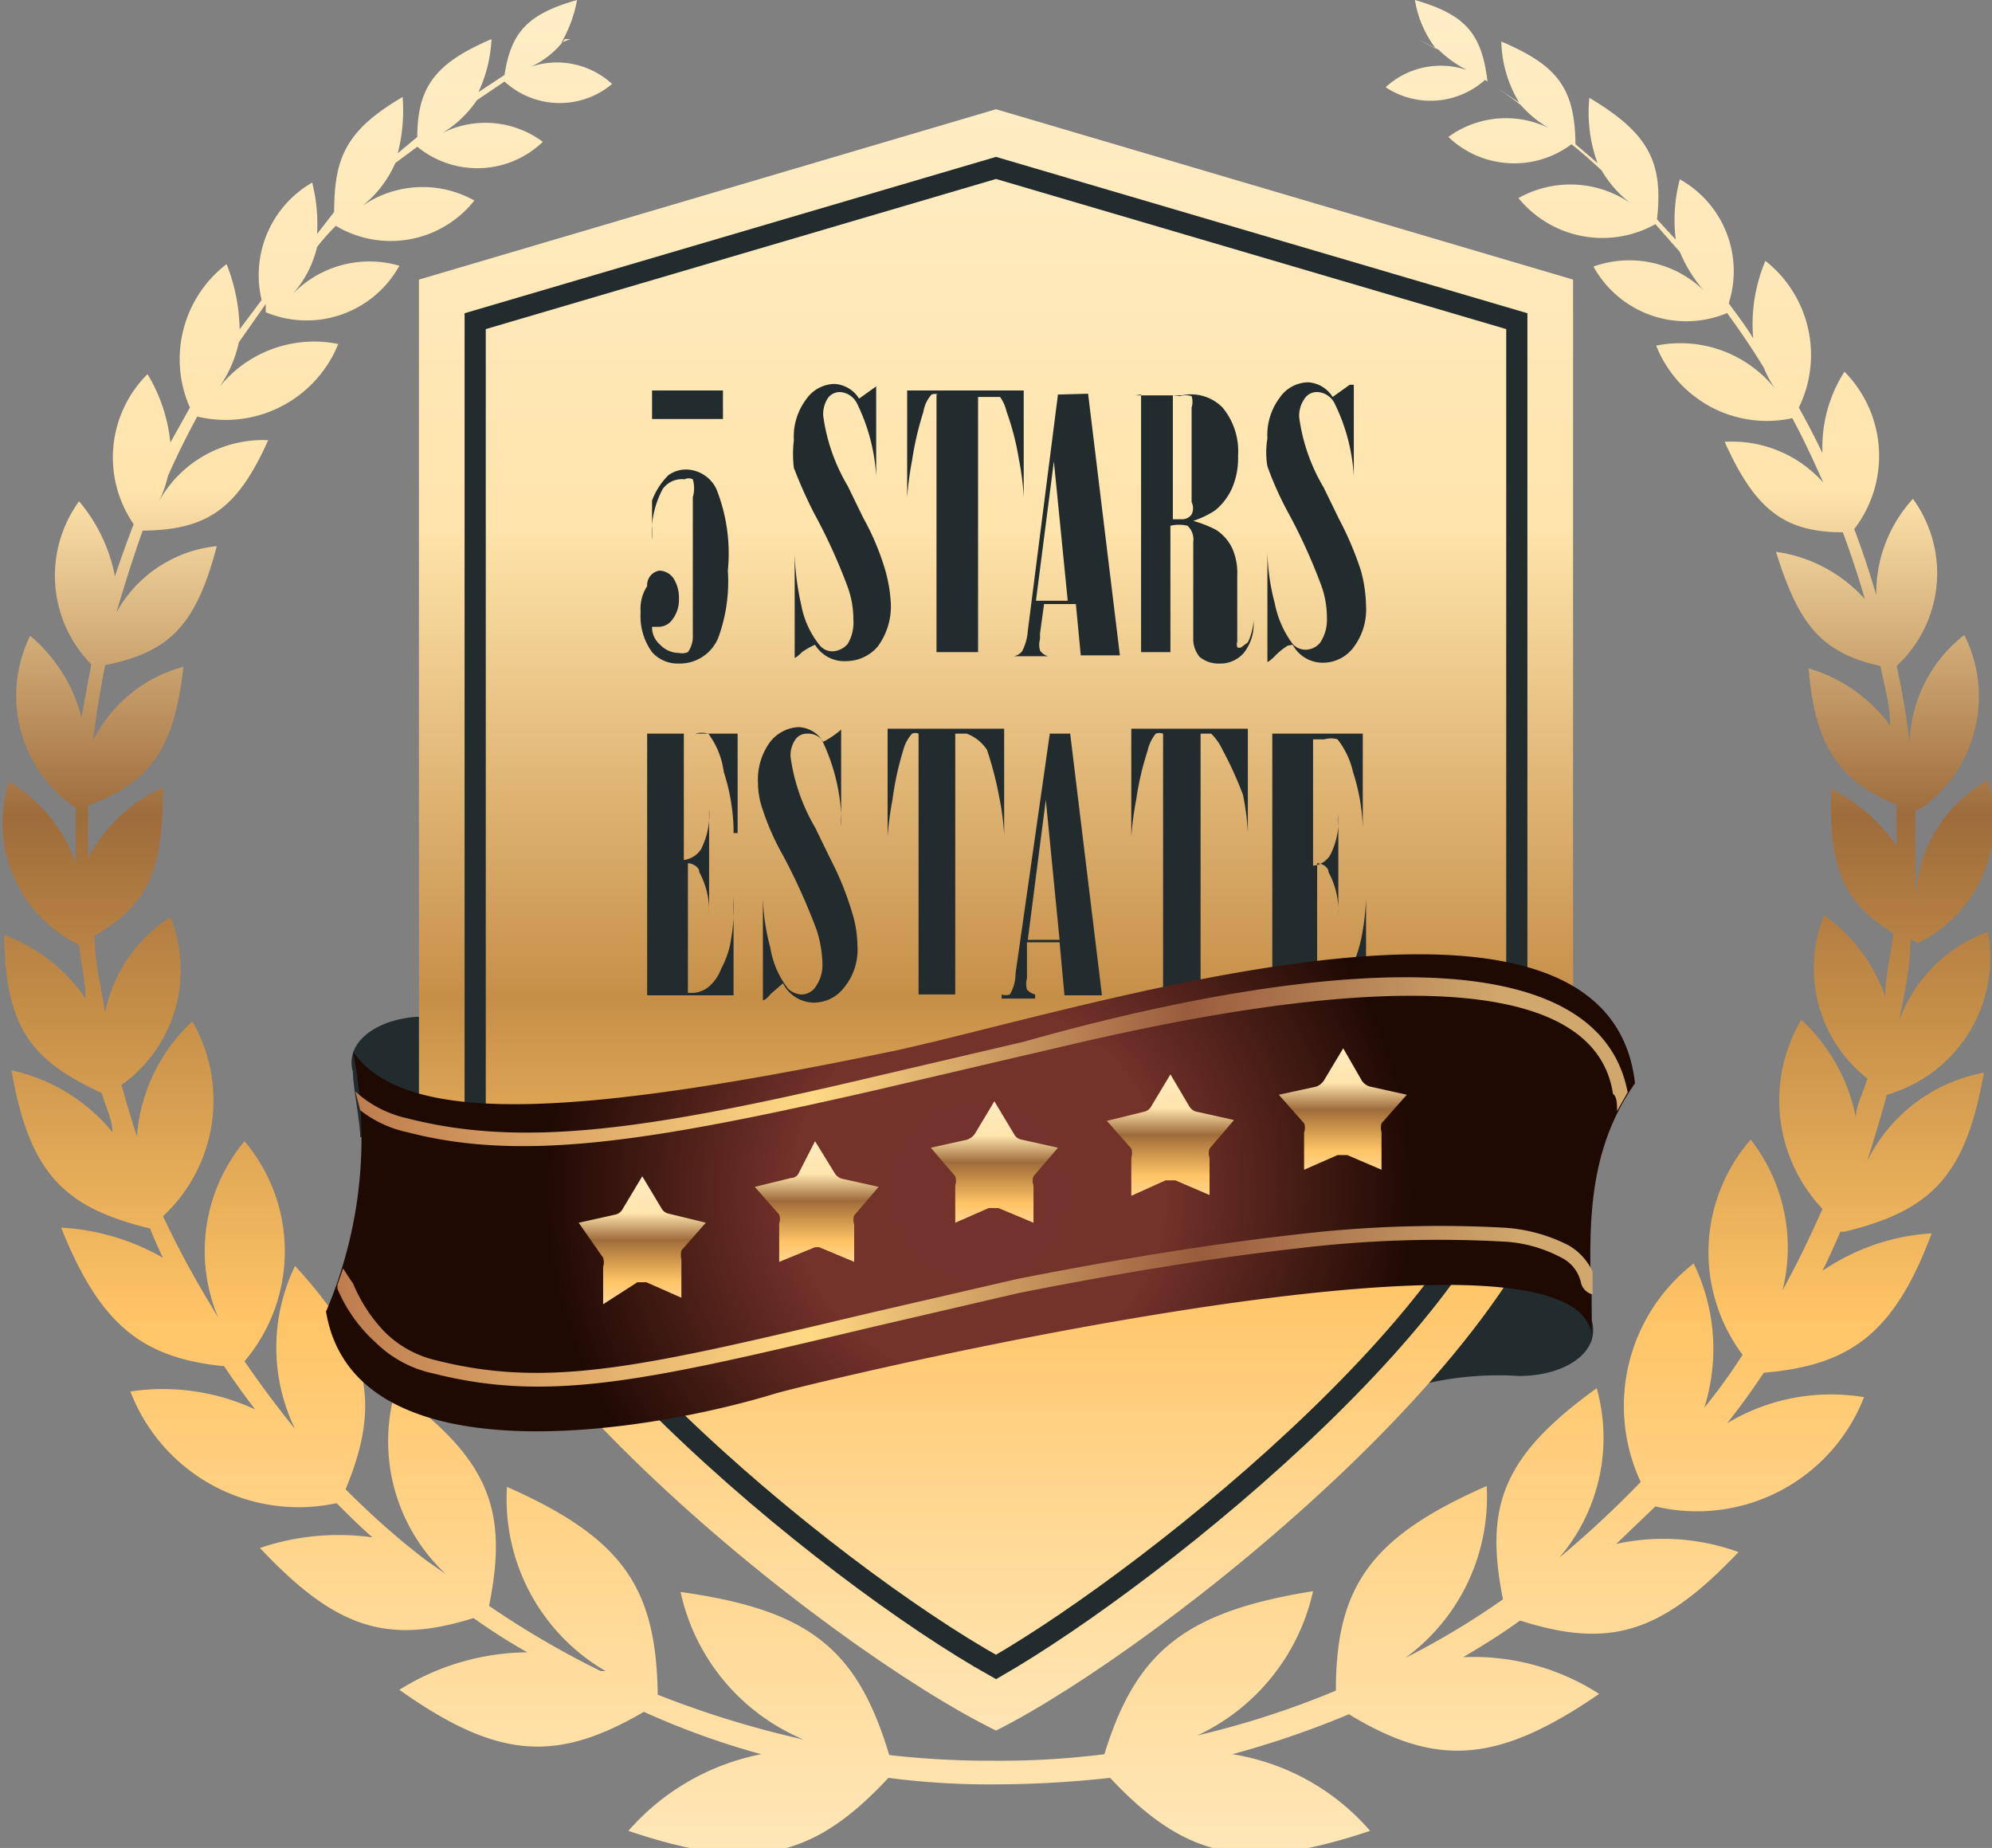 <svg xmlns="http://www.w3.org/2000/svg" xmlns:xlink="http://www.w3.org/1999/xlink" width="24.44" height="22.67" viewBox="0 0 24.44 22.67"><rect x="0" y="0" width="24.44" height="22.67" fill="#808080" stroke="none"/><defs><style>.a,.b,.c,.d,.e,.f,.g,.h,.i,.j,.k,.l{fill-rule:evenodd;}.a{fill:url(#a);}.b{fill:#222c2f;}.c{fill:url(#b);}.d{fill:none;stroke:#222c2f;stroke-miterlimit:22.93;stroke-width:0.26px;}.e{fill:url(#c);}.f{fill:url(#d);}.g{fill:url(#e);}.h{fill:url(#f);}.i{fill:url(#g);}.j{fill:url(#h);}.k{fill:url(#i);}.l{fill:url(#j);}</style><linearGradient id="a" x1="12.22" y1="-6.29" x2="12.22" y2="24.45" gradientUnits="userSpaceOnUse"><stop offset="0" stop-color="#fff7e3"/><stop offset="0.4" stop-color="#ffe4ab"/><stop offset="0.53" stop-color="#9e6c3b"/><stop offset="0.61" stop-color="#c68f48"/><stop offset="0.73" stop-color="#ffc466"/><stop offset="0.84" stop-color="#ffd893"/><stop offset="1" stop-color="#ffefcb"/></linearGradient><linearGradient id="b" x1="12.22" y1="-4.61" x2="12.22" y2="23.03" gradientUnits="userSpaceOnUse"><stop offset="0" stop-color="#fff7e3"/><stop offset="0.4" stop-color="#ffe4ab"/><stop offset="0.61" stop-color="#c68f48"/><stop offset="0.73" stop-color="#ffc466"/><stop offset="0.84" stop-color="#ffd893"/><stop offset="1" stop-color="#ffefcb"/></linearGradient><radialGradient id="c" cx="12.01" cy="14.61" r="5.32" gradientUnits="userSpaceOnUse"><stop offset="0" stop-color="#73322b"/><stop offset="0.43" stop-color="#73322a"/><stop offset="1" stop-color="#1f0a03"/></radialGradient><linearGradient id="d" x1="18.66" y1="15.91" x2="-1.16" y2="16.26" gradientUnits="userSpaceOnUse"><stop offset="0" stop-color="#d0a76c"/><stop offset="0.2" stop-color="#995c3d"/><stop offset="0.44" stop-color="#ffd984"/><stop offset="0.81" stop-color="#ad6440"/><stop offset="1" stop-color="#d0a76c"/></linearGradient><linearGradient id="e" x1="18.42" y1="12.91" x2="-0.8" y2="13.25" xlink:href="#d"/><linearGradient id="f" x1="7.88" y1="13.87" x2="7.88" y2="16.4" xlink:href="#a"/><linearGradient id="g" x1="10.04" y1="13.39" x2="10.04" y2="15.92" xlink:href="#a"/><linearGradient id="h" x1="12.2" y1="12.92" x2="12.2" y2="15.45" xlink:href="#a"/><linearGradient id="i" x1="14.36" y1="12.58" x2="14.36" y2="15.11" xlink:href="#a"/><linearGradient id="j" x1="16.52" y1="12.27" x2="16.52" y2="14.8" xlink:href="#a"/></defs><title>footer_logo</title><path class="a" d="M17.4.48l.22.12a1.32,1.32,0,0,1-.26-.6c.62.18.82.41.89,1h0l.39.26a1.51,1.51,0,0,1-.22-.75c.71.3.9.59.91,1.26h0L19.6,2a1.81,1.81,0,0,1-.1-.8c.72.43.91.78.83,1.49l.23.25a1.94,1.94,0,0,1,.05-.74,1.29,1.29,0,0,1,.6,1.52c.1.14.21.28.3.43a2,2,0,0,1,.15-.95A1.47,1.47,0,0,1,22.07,5c.1.18.2.37.29.56a1.72,1.72,0,0,1,.27-1,1.47,1.47,0,0,1,.12,1.93q.15.4.27.81a1.71,1.71,0,0,1,.45-1.18,1.55,1.55,0,0,1-.2,2.05h0c.07.31.12.63.16.94a1.73,1.73,0,0,1,.67-1.32,1.68,1.68,0,0,1-.55,2.14l-.05,0c0,.2,0,.4,0,.6v.38a1.1,1.1,0,0,1,0,.18,1.74,1.74,0,0,1,.89-1.52,1.67,1.67,0,0,1-.86,2l-.09-.05c0,.35-.08.69-.14,1a1.83,1.83,0,0,1,1.09-1.09,1.75,1.75,0,0,1-1.24,2l0,0q-.11.4-.24.81a2,2,0,0,1,1.43-1.08c-.22,1.25-.63,1.69-1.71,1.95l-.05,0c-.07.16-.14.32-.22.48a2.67,2.67,0,0,1,1.34-.46c-.46,1.23-1,1.62-2.06,1.71-.14.21-.29.42-.45.62a2.47,2.47,0,0,1,1.68-.32,2.2,2.2,0,0,1-2.56,1.34l-.48.46a2.71,2.71,0,0,1,1.5.1c-.95,1-1.58,1.19-2.68.84-.22.16-.46.31-.7.45a2.84,2.84,0,0,1,1.67.45c-1.25.86-2,.9-3.07.25a11.47,11.47,0,0,1-1.43.49,2.82,2.82,0,0,1,1.69.94c-1.52.51-2.26.34-3.19-.65a13,13,0,0,1-1.4.08,9.55,9.55,0,0,1-1.32-.08c-.93,1-1.68,1.16-3.19.65a2.9,2.9,0,0,1,1.63-.94A9.59,9.59,0,0,1,7.9,21c-1.08.63-1.8.58-3-.27a3,3,0,0,1,1.57-.46,7.39,7.39,0,0,1-.66-.42c-1.06.33-1.69.13-2.62-.86a3,3,0,0,1,1.38-.13c-.15-.13-.29-.27-.44-.42A2.21,2.21,0,0,1,1.6,17.07a2.69,2.69,0,0,1,1.53.22c-.13-.17-.26-.35-.38-.53-1-.1-1.52-.5-2-1.7A2.83,2.83,0,0,1,2,15.43c-.06-.12-.11-.24-.16-.36C.76,14.81.36,14.37.14,13.13a2.2,2.2,0,0,1,1.24.76c0-.16-.09-.32-.13-.48C.36,13,.07,12.59.05,11.47a2.09,2.09,0,0,1,1,.78c0-.22-.06-.44-.08-.66h0a1.66,1.66,0,0,1-.86-2,1.89,1.89,0,0,1,.82,1v-.07c0-.21,0-.41,0-.61A1.66,1.66,0,0,1,.37,7.8a1.94,1.94,0,0,1,.63,1l.12-.65a1.55,1.55,0,0,1-.15-2,2,2,0,0,1,.44.92c.07-.21.15-.43.23-.64a1.44,1.44,0,0,1,.17-1.84,2,2,0,0,1,.28.84L2.33,5a1.47,1.47,0,0,1,.45-1.76,2.27,2.27,0,0,1,.16.8l.27-.36a1.31,1.31,0,0,1,.62-1.44,2.06,2.06,0,0,1,.06.63L4.1,2.6c0-.66.14-1,.84-1.41a2.11,2.11,0,0,1-.06.69l.24-.2c0-.62.23-.91.91-1.2a1.72,1.72,0,0,1-.16.65L6.19.92c.08-.53.29-.75.89-.92a1.66,1.66,0,0,1-.19.52L7,.48l-.07,0a1.06,1.06,0,0,1-.42.34,1,1,0,0,1,1,.21A1,1,0,0,1,6.19,1v0l-.34.23a1.35,1.35,0,0,1-.42.4,1.18,1.18,0,0,1,1.23.11,1.16,1.16,0,0,1-1.54.06h0L4.85,2a1.36,1.36,0,0,1-.41.53,1.3,1.3,0,0,1,1.38-.07,1.31,1.31,0,0,1-1.7.31v0a2.85,2.85,0,0,0-.23.26,1.32,1.32,0,0,1-.33.61A1.31,1.31,0,0,1,4.9,3.26a1.3,1.3,0,0,1-1.64.57s0-.07,0-.1l-.33.47a1.51,1.51,0,0,1-.24.55,1.49,1.49,0,0,1,1.46-.53,1.49,1.49,0,0,1-1.73.89v0c-.13.24-.25.48-.36.73a1.45,1.45,0,0,1-.11.31A1.46,1.46,0,0,1,3.29,5.4c-.38.85-.75,1.1-1.54,1.11-.12.34-.23.69-.32,1a1.59,1.59,0,0,1,1.23-.81C2.4,7.69,2.07,8,1.29,8.16q-.09.46-.15.93a1.74,1.74,0,0,1,1.11-.91c-.11,1-.4,1.42-1.17,1.7,0,.17,0,.34,0,.51v.14A1.93,1.93,0,0,1,2,9.66c0,1-.17,1.43-.84,1.82,0,.32.08.63.13.94a1.82,1.82,0,0,1,.8-1.17,1.73,1.73,0,0,1-.6,2.06c.06.21.12.42.19.63a2.14,2.14,0,0,1,.68-1.41A1.94,1.94,0,0,1,2,14.92,11.61,11.61,0,0,0,2.58,16l.1.17A2.1,2.1,0,0,1,3,14a2.09,2.09,0,0,1,0,2.7c.2.29.4.56.62.83a2.29,2.29,0,0,1,0-2c.92,1,1.06,1.68.62,2.74.31.31.63.6,1,.88l.23.16a2.23,2.23,0,0,1-.62-2.25C6,17.9,6.24,18.52,6,19.7a11.11,11.11,0,0,0,1.37.8l.06,0a2.44,2.44,0,0,1-1.21-2.26c1.42.63,1.83,1.23,1.85,2.55a12,12,0,0,0,1.79.55,2.55,2.55,0,0,1-1.51-1.81c1.58.22,2.17.7,2.56,2a10.86,10.86,0,0,0,1.28.07,10.24,10.24,0,0,0,1.36-.08c.39-1.27,1-1.75,2.56-2a2.57,2.57,0,0,1-1.42,1.77,10.88,10.88,0,0,0,1.7-.55c0-1.29.44-1.89,1.85-2.51a2.44,2.44,0,0,1-1,2.11,9.77,9.77,0,0,0,1.2-.72c-.23-1.15,0-1.76,1.15-2.59a2.26,2.26,0,0,1-.46,2.08,12.64,12.64,0,0,0,1-.93,2.21,2.21,0,0,1,.65-2.68,2.4,2.4,0,0,1,.13,1.77,7.11,7.11,0,0,0,.47-.65,2.1,2.1,0,0,1,.1-2.64,2.16,2.16,0,0,1,.39,1.85c.18-.33.34-.66.49-1a1.94,1.94,0,0,1-.26-2.32,2.22,2.22,0,0,1,.67,1.2c0-.16.1-.32.14-.48a1.72,1.72,0,0,1-.53-2,2,2,0,0,1,.75,1c0-.26.07-.52.1-.78-.61-.37-.8-.82-.76-1.77a2.14,2.14,0,0,1,.8.7c0-.17,0-.34,0-.51-.7-.29-1-.7-1.08-1.67a1.9,1.9,0,0,1,1,.7c0-.25-.07-.49-.12-.73-.72-.16-1-.5-1.28-1.4a1.79,1.79,0,0,1,1.09.58c-.08-.28-.17-.55-.27-.82-.73,0-1.08-.29-1.45-1.11a1.5,1.5,0,0,1,1.21.5c-.12-.27-.24-.53-.38-.79a1.46,1.46,0,0,1-1.67-.89,1.49,1.49,0,0,1,1.46.53,1.34,1.34,0,0,1-.14-.26c-.14-.23-.29-.45-.45-.67h0a1.3,1.3,0,0,1-1.64-.57,1.31,1.31,0,0,1,1.35.29,1.77,1.77,0,0,1-.29-.47l-.3-.34a1.33,1.33,0,0,1-1.68-.32A1.3,1.3,0,0,1,20,2.49a1.42,1.42,0,0,1-.35-.4c-.12-.11-.24-.22-.37-.32a1.17,1.17,0,0,1-1.51-.09A1.2,1.2,0,0,1,19,1.57a1.41,1.41,0,0,1-.34-.28c-.14-.11-.29-.21-.44-.31A1,1,0,0,1,17,1.07a1,1,0,0,1,1-.21,1.43,1.43,0,0,1-.35-.25Z"/><path class="b" d="M7.53,14c.08-.65.15-1.59.23-2.24a4,4,0,0,1-2.54.71c-.56,0-1,.3-.89.68,0,.17.09.63.09.8Z"/><path class="b" d="M16.33,15.65c-.08.64-.15,1.29-.23,1.94a4,4,0,0,1,2.54-.71c.56,0,1-.29.89-.68,0-.17,0-.34,0-.5Z"/><path class="c" d="M12.22,1.34,5.14,3.43V13.59c0,2.67,5,6.62,7.08,7.64,2-1,7.08-5,7.08-7.64V3.43Z"/><path class="d" d="M12.22,2.06,5.83,3.94v9.65c0,2.16,4.33,5.71,6.39,6.86,2-1.15,6.39-4.7,6.39-6.86V3.94Z"/><path class="b" d="M8,4.79h.87V4.7l0,0,0,0,0,.44s0,0,0,0H8l0,1a.86.86,0,0,1,.2-.31.37.37,0,0,1,.23-.07A.42.42,0,0,1,8.79,6,2.14,2.14,0,0,1,8.93,7a2,2,0,0,1-.12.83.51.51,0,0,1-.48.31A.42.42,0,0,1,8,8a.75.75,0,0,1-.14-.49.51.51,0,0,1,.08-.32A.18.18,0,0,1,8.09,7a.22.22,0,0,1,.17.09.44.44,0,0,1,.07.25.4.4,0,0,1-.08.26.21.21,0,0,1-.17.09H8s0,0,0,0a.28.28,0,0,0,.1.22.32.32,0,0,0,.23.1A.18.18,0,0,0,8.44,8a.33.33,0,0,0,.06-.21V6.1a.39.39,0,0,0,0-.22.11.11,0,0,0-.1,0A.29.29,0,0,0,8.13,6,1.14,1.14,0,0,0,8,6.63s0,0,0,0h0s0,0,0,0L8,4.79ZM10,7.91A.83.83,0,0,0,9.84,8c-.05.05-.08.07-.09.07h0a0,0,0,0,1,0,0V6.7s0,0,0,0h0s0,0,0,0a.08.08,0,0,1,0,0v.09a3.19,3.19,0,0,0,.08.63,1.11,1.11,0,0,0,.23.5.2.2,0,0,0,.16.07.26.26,0,0,0,.18-.09.51.51,0,0,0,.07-.3,1.16,1.16,0,0,0-.07-.4,6.92,6.92,0,0,0-.41-.9,5.7,5.7,0,0,1-.25-.56,1.4,1.4,0,0,1,0-.34.76.76,0,0,1,.15-.5.43.43,0,0,1,.35-.19.38.38,0,0,1,.3.18l.21-.15,0,0h0V6s0,0,0,0,0,0,0,0h0s0-.06,0-.16a2.33,2.33,0,0,0-.24-.9.25.25,0,0,0-.2-.13.18.18,0,0,0-.15.07.36.36,0,0,0-.06.22,2.28,2.28,0,0,0,.3.86l.19.39a3.19,3.19,0,0,1,.27.64,1.83,1.83,0,0,1,.07.42.83.83,0,0,1-.16.52.51.51,0,0,1-.38.18A.42.42,0,0,1,10,7.91Zm1.51-3.07h0a.11.11,0,0,0-.08,0,.4.4,0,0,0-.1.21,3.81,3.81,0,0,0-.14.6,3.94,3.94,0,0,0-.06.45v0a0,0,0,0,1,0,0h0a0,0,0,0,1,0,0V4.79h1.43V6.18a0,0,0,0,1,0,0h0a0,0,0,0,1,0,0V6.1a3.24,3.24,0,0,0-.06-.47,3.23,3.23,0,0,0-.15-.58.51.51,0,0,0-.08-.18l-.07,0H12V8h.17l0,0,0,0H11.3v0s0,0,0,0h.19V4.84Zm1.47,0-.37,2.9a.63.63,0,0,1-.07.25.17.17,0,0,1-.1.06h0v0h.42v0h0a.17.17,0,0,1-.1-.07.26.26,0,0,1,0-.14V7.77l.05-.36h.39l.06.63h-.1s0,0,0,0,0,0,0,0v0h.68l0,0,0,0h-.1l-.39-3.21Zm-.05.82.17,1.71h-.39l.22-1.71Zm1-.81h-.13s0,0,0,0l0,0h.7A.54.54,0,0,1,15,5a.84.84,0,0,1,.19.59.94.94,0,0,1-.07.39.74.74,0,0,1-.21.28,1.13,1.13,0,0,1-.27.13,1.46,1.46,0,0,1,.28.11.55.55,0,0,1,.2.23.75.75,0,0,1,.06.33v.81a.12.12,0,0,0,0,.07.05.05,0,0,0,.05,0s0,0,.08-.06a.69.69,0,0,0,.07-.32.43.43,0,0,1,0,0h0s0,0,0,.07a.56.56,0,0,1-.12.38.38.38,0,0,1-.3.13.36.36,0,0,1-.24-.08.34.34,0,0,1-.08-.23V6.65a.23.23,0,0,0-.07-.2.45.45,0,0,0-.21,0V8h.14v0h-.75v0H14V4.84Zm.46,0V6.37h.11a.14.14,0,0,0,.12-.06.17.17,0,0,0,0-.15V5a.24.24,0,0,0,0-.14.23.23,0,0,0-.14,0Zm1.41,3.07a.83.83,0,0,0-.16.13c-.05.05-.08.07-.09.07h0a0,0,0,0,1,0,0V6.68h0a.07.07,0,0,1,0,0v.09a2.64,2.64,0,0,0,.09.63,1.23,1.23,0,0,0,.22.5.21.21,0,0,0,.16.07.23.23,0,0,0,.18-.09.51.51,0,0,0,.08-.3,1.16,1.16,0,0,0-.07-.4,6.92,6.92,0,0,0-.41-.9,4,4,0,0,1-.25-.56,1,1,0,0,1,0-.34.76.76,0,0,1,.15-.5.43.43,0,0,1,.35-.19.38.38,0,0,1,.3.18l.21-.15.05,0h0V6s0,0,0,0,0,0,0,0h0s0-.06,0-.16a2.33,2.33,0,0,0-.24-.9.25.25,0,0,0-.2-.13A.18.18,0,0,0,16,4.9a.36.36,0,0,0-.06.22,2.28,2.28,0,0,0,.3.86l.19.39a3.93,3.93,0,0,1,.27.64,1.76,1.76,0,0,1,.06.42.77.77,0,0,1-.16.52.47.47,0,0,1-.37.18.42.42,0,0,1-.37-.22ZM7.94,9H7.8l0,0a0,0,0,0,1,0,0H9.05v1.22s0,0,0,0H9v-.07a2.48,2.48,0,0,0-.12-.68A1,1,0,0,0,8.69,9a.31.31,0,0,0-.16,0H8.39v1.55a.3.3,0,0,0,.21-.13.94.94,0,0,0,.1-.5V9.72h0V11.4h0v-.18a1,1,0,0,0-.12-.52c0-.07-.09-.11-.14-.11h0s0,0,0,.05v1.54h.07a.34.34,0,0,0,.18-.07.54.54,0,0,0,.16-.23,1.09,1.09,0,0,0,.12-.36A2.33,2.33,0,0,0,9,11v-.15l0,0H9a0,0,0,0,1,0,0v1.36H7.78v0a0,0,0,0,1,0,0h.16V9Zm1.67,3.06-.15.13c-.05.06-.08.08-.1.08h0V10.83h0a.06.06,0,0,1,0,0V11a2.5,2.5,0,0,0,.09.62,1.11,1.11,0,0,0,.22.51.26.26,0,0,0,.16.07.21.21,0,0,0,.18-.1.46.46,0,0,0,.08-.29,1.46,1.46,0,0,0-.07-.4,7.54,7.54,0,0,0-.41-.91,3.15,3.15,0,0,1-.25-.56,1,1,0,0,1-.06-.33.78.78,0,0,1,.15-.51.47.47,0,0,1,.35-.18.37.37,0,0,1,.3.18,1.07,1.07,0,0,0,.22-.15l0,0h0s0,0,0,0v1.19s0,0,0,0h0a1.08,1.08,0,0,1,0-.16,2.4,2.4,0,0,0-.24-.91A.23.23,0,0,0,9.9,9a.17.17,0,0,0-.14.07.34.34,0,0,0-.06.22,2.34,2.34,0,0,0,.3.86l.19.39a3.71,3.71,0,0,1,.26.64,1.41,1.41,0,0,1,.07.42.73.73,0,0,1-.16.51.47.47,0,0,1-.38.19.43.43,0,0,1-.37-.23ZM11.27,9h0a.11.11,0,0,0-.08,0,.49.49,0,0,0-.11.21,3.64,3.64,0,0,0-.13.6,3.94,3.94,0,0,0-.06.45v.05a0,0,0,0,1,0,0h0a0,0,0,0,1,0,0V8.94h1.43v1.39a0,0,0,0,1,0,0h0a0,0,0,0,1,0,0v-.09a3.15,3.15,0,0,0-.06-.46,4.37,4.37,0,0,0-.15-.58A.51.51,0,0,0,11.86,9l-.07,0h-.07v3.2h.17s0,0,0,0l0,0h-.83v0a0,0,0,0,1,0,0h.21V9Zm1.61,0h.25l.39,3.21h.1s0,0,0,0l0,0h-.68v0a0,0,0,0,1,0,0h.12L13,11.56h-.4l0,.36V12a.26.26,0,0,0,0,.14.21.21,0,0,0,.1.06h0v.05h-.41v-.05h0a.16.16,0,0,0,.1,0,.51.51,0,0,0,.07-.26L12.88,9Zm-.05.82-.22,1.71H13L12.83,9.8ZM14.27,9h0a.14.14,0,0,0-.09,0,.5.5,0,0,0-.1.21,3.56,3.56,0,0,0-.14.6,3.94,3.94,0,0,0-.06.45v.05a0,0,0,0,1,0,0h0l0,0V8.94h1.43v1.39a0,0,0,0,1,0,0h0v-.12a3.15,3.15,0,0,0-.06-.46A4.51,4.51,0,0,0,15,9.2.69.69,0,0,0,14.86,9L14.8,9h-.07v3.2h.17l0,0,0,0h-.84v-.05h.21V9Zm1.34,0h-.14l0,0a0,0,0,0,1,0,0h1.25v1.22s0,0,0,0h0s0,0,0-.07a2.48,2.48,0,0,0-.12-.68,1,1,0,0,0-.19-.4.28.28,0,0,0-.16,0h-.14v1.55a.27.27,0,0,0,.21-.13.94.94,0,0,0,.1-.5V9.72h0V11.4h0v-.18a1,1,0,0,0-.12-.52c0-.07-.09-.11-.14-.11h0s0,0,0,.05v1.54h.07a.34.34,0,0,0,.18-.07.55.55,0,0,0,.17-.23,1.9,1.9,0,0,0,.12-.36,3,3,0,0,0,.06-.5v-.15l0,0h0a0,0,0,0,1,0,0v1.36H15.45v0a0,0,0,0,1,0,0h.16Z"/><path class="e" d="M4.33,12.9c.64.92,2.74.8,6.6,0,2.31-.49,8.79-2.63,9.13.39-.7,1-.53,2.09-.53,3.19.16-1.8-8.92.32-10,.61-1.52.47-5.18,1.1-5.53-1A5.41,5.41,0,0,0,4.33,12.9Z"/><path class="f" d="M4.14,15.81l0-.05.07-.2s.1.16.12.18a1.9,1.9,0,0,0,.4.61,1.32,1.32,0,0,0,.63.34h0c1.39.35,2.56.07,5.3-.58l1.82-.42h0c1.32-.26,2.47-.44,3.46-.55a14.79,14.79,0,0,1,2.5-.08h0a2,2,0,0,1,.81.22.73.73,0,0,1,.29.32v.28a.2.2,0,0,1-.14-.13.45.45,0,0,0-.24-.32,1.69,1.69,0,0,0-.74-.2h0a14.36,14.36,0,0,0-2.46.08c-1,.11-2.13.29-3.45.55h0l-1.81.42c-2.77.66-3.95.93-5.38.57h0a1.43,1.43,0,0,1-.71-.38A1.86,1.86,0,0,1,4.14,15.81Z"/><path class="g" d="M4.36,13.39a1.39,1.39,0,0,0,.64.33H5c1.41.36,2.93.15,5.72-.51l1.84-.43h0c1-.28,6.92-1.95,7.41.62h0l-.13.23c0-.07,0-.18-.05-.21-.34-2.27-6.32-.67-7.19-.48l-1.84.43C8,14,6.42,14.26,5,13.89H5a1.41,1.41,0,0,1-.58-.27Z"/><path class="h" d="M7.4,16l0-.46a.18.18,0,0,0,0-.11L7.1,15l.45-.1a.13.13,0,0,0,.09-.07l.24-.4.24.4a.13.13,0,0,0,.09.06l.45.11-.3.34a.25.25,0,0,0,0,.11l0,.47-.43-.19H7.82Z"/><path class="i" d="M9.56,15.48l0-.47a.17.17,0,0,0,0-.11l-.3-.34.45-.11a.1.1,0,0,0,.09-.06L10,14l.24.39a.15.15,0,0,0,.09.07l.45.1-.3.35a.17.17,0,0,0,0,.11l0,.46-.43-.18H10Z"/><path class="j" d="M11.72,15l0-.46a.17.17,0,0,0,0-.11l-.3-.35.45-.1a.2.2,0,0,0,.09-.07l.24-.4.24.4a.13.13,0,0,0,.09.07l.45.1-.3.35a.15.15,0,0,0,0,.11l0,.46-.43-.18h-.12Z"/><path class="k" d="M13.88,14.67l0-.47a.17.17,0,0,0,0-.11l-.3-.34.45-.11a.13.13,0,0,0,.09-.06l.24-.4.23.39a.14.14,0,0,0,.1.07l.45.1-.3.35a.17.17,0,0,0,0,.11l0,.46-.42-.18H14.3Z"/><path class="l" d="M16,14.35l0-.46a.15.15,0,0,0,0-.11l-.31-.35.46-.1a.2.2,0,0,0,.09-.07l.24-.4.23.4a.18.18,0,0,0,.1.07l.45.1-.31.35a.2.2,0,0,0,0,.11l0,.46-.42-.18h-.12Z"/></svg>